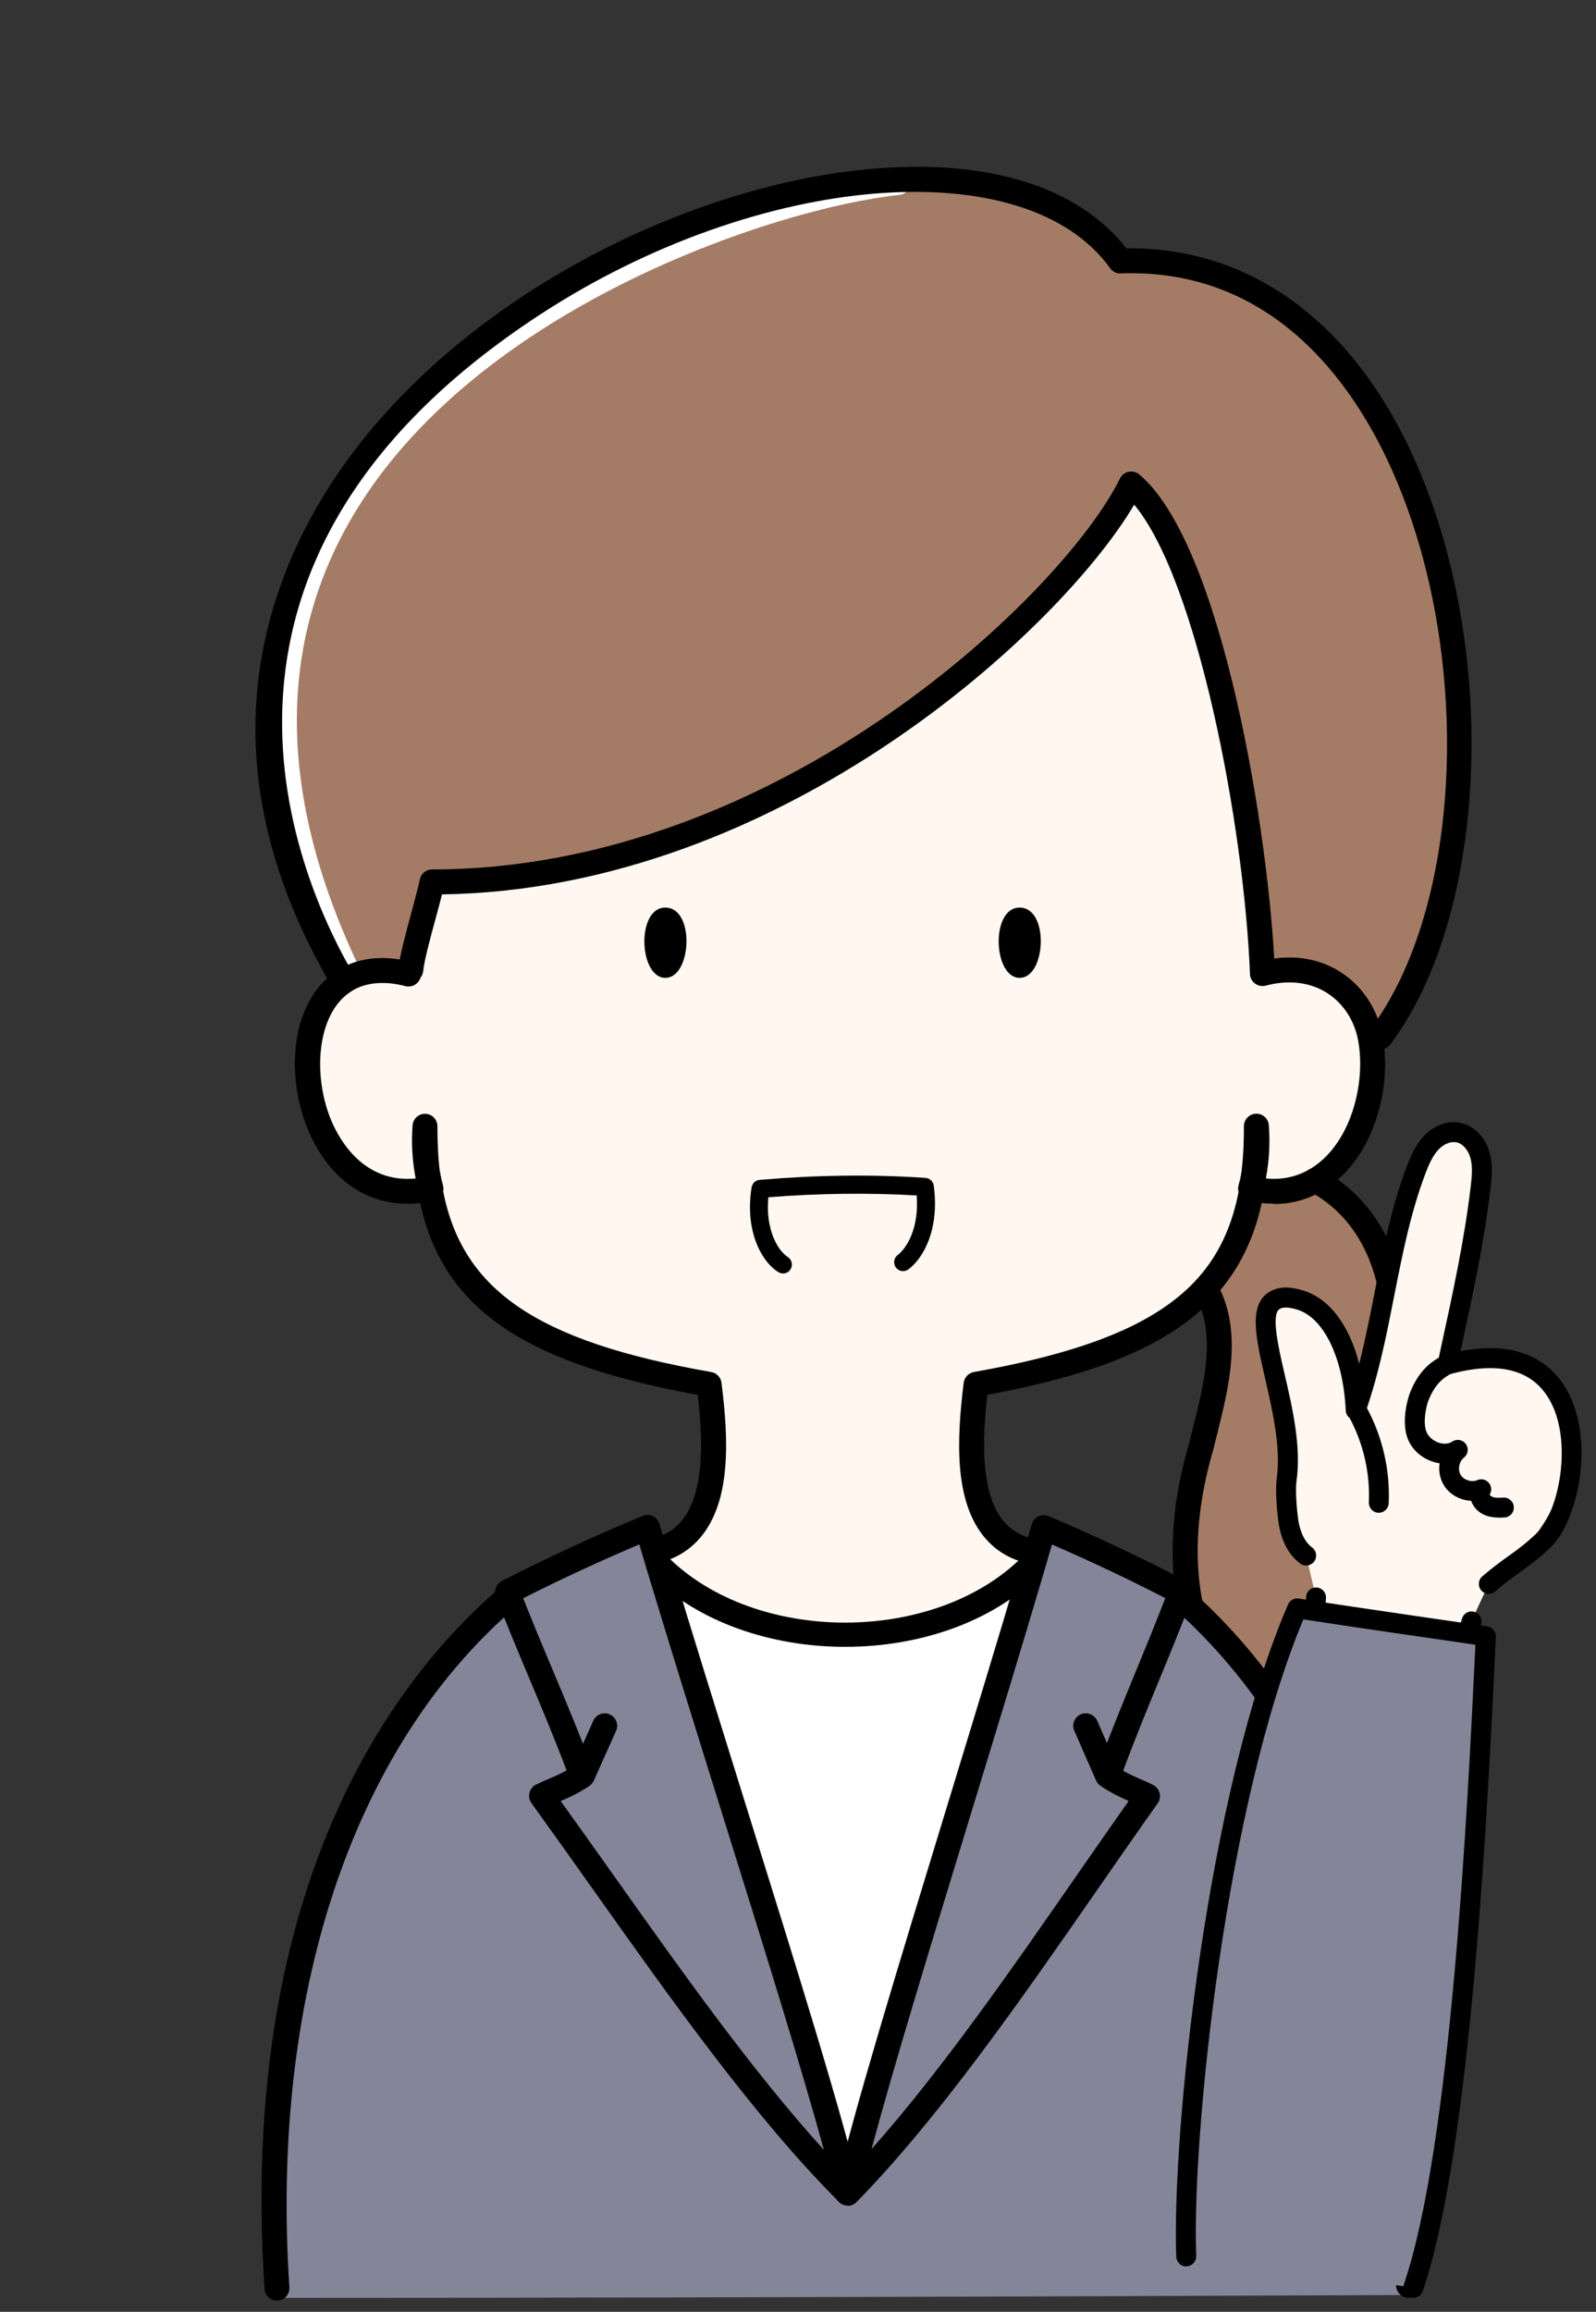<?xml version="1.0" encoding="UTF-8"?>
<!DOCTYPE svg PUBLIC '-//W3C//DTD SVG 1.0//EN'
          'http://www.w3.org/TR/2001/REC-SVG-20010904/DTD/svg10.dtd'>
<svg height="231.6" preserveAspectRatio="xMidYMid meet" version="1.0" viewBox="5.8 -4.6 160.0 231.6" width="160.0" xmlns="http://www.w3.org/2000/svg" xmlns:xlink="http://www.w3.org/1999/xlink" zoomAndPan="magnify"
><rect x="5.8" y="-4.6" width="160.0" height="231.6" fill="#333333" stroke="none"/><g
  ><g
    ><g id="change1_1"
      ><path d="M131.27,114.49c2.5,.55,4.64,.16,6.4-.86v.02c10.52,5.78,8.93,20.61,5.51,29.53-2.45,10.29-4.21,25.5,8.14,28.47-13.83,1.95-22.69-3.75-25.63-13.29-1.58-5.12-1.45-11.35,.54-18.1,1.25-5.15,3.04-10.81,.57-15.5l-.37-.11c2.6-2.74,4.14-6.07,4.84-10.16Z" fill="#a47c65"
      /></g
      ><g id="change1_2"
      ><path d="M143.16,99.31c-.86-4.49-4.02-7.83-9.77-6.33l-1.03-.07c-.6-15.26-5.68-42.76-13.16-49.02-5.33,10.89-34.12,39.87-70.09,39.87-.46,2.2-1.97,6.99-2.13,8.79l-2.9,.07c-1.53,0-2.82,.4-3.87,1.11C5.8,35.26,99.32-4.62,118.1,21.54c34.15-1.27,41.94,56.55,26.08,77.72l-1.02,.05Z" fill="#a47c65"
      /></g
      ><g id="change2_1"
      ><path d="M41.94,96.64c-.45,0-.89-.25-1.11-.68-9.38-18.15-10.29-34.5-2.68-48.61C50.61,24.24,82.32,13.85,95.73,12.44c.69-.08,1.3,.43,1.37,1.11s-.43,1.3-1.11,1.37c-12.46,1.31-43.77,11.59-55.64,33.62-7.19,13.33-6.28,28.9,2.7,46.27,.32,.61,.08,1.37-.54,1.68-.18,.09-.38,.14-.57,.14Z" fill="#fff"
      /></g
      ><g id="change3_2"
      ><path d="M131.46,113.61c.33-1.69,.42-3.38,.29-5.05,0,1.8-.09,3.48-.29,5.05Zm1.93-20.3c5.75-1.5,8.91,1.84,9.77,6.33,.99,5.12-1,11.73-5.49,14.32-1.76,1.02-3.9,1.41-6.4,.86,.07-.38,.13-.78,.18-1.18-.08,.39-.17,.77-.28,1.16,.03,.01,.07,.02,.1,.02-.7,4.09-2.24,7.42-4.84,10.16-4.31,4.52-11.55,7.41-22.81,9.41-.81,6.54-1.47,16.68,7.3,16.94,4.37,.27,9.93,3.22,11.26,7.83,.26,.91,.35,1.89,.24,2.92-31.13,19.6-48.38,10.08-64.57,0-.69-6.26,6.34-10.42,11.64-10.75,8.86-.26,8.2-10.4,7.38-16.94-18.3-3.2-26.08-8.73-27.97-19.57,.03,0,.07,0,.1-.02-.12-.44-.22-.88-.31-1.32-.2-1.54-.28-3.17-.28-4.92-.12,1.63-.04,3.28,.28,4.92,.06,.45,.12,.9,.21,1.34-11.95,2.61-15.86-15.98-8.69-20.76,1.05-.71,2.34-1.11,3.87-1.11l2.9-.07c.16-1.8,1.67-6.59,2.13-8.79,35.97,0,64.76-28.98,70.09-39.87,7.48,6.26,12.56,33.76,13.16,49.02l1.03,.07Z" fill="#fff7f0"
      /></g
    ></g
    ><g id="change4_8"
    ><path d="M46.66,115.99c-4.33,0-7.94-2.61-9.94-7.32-2.3-5.41-1.88-12.87,2.8-15.98,2.01-1.36,4.68-1.66,7.55-.92,.67,.17,1.07,.86,.9,1.52s-.86,1.07-1.52,.9c-2.15-.56-4.11-.38-5.53,.58-3.44,2.3-3.76,8.54-1.89,12.93,.84,1.97,3.27,6.26,8.46,5.76,0-.02,0-.03-.01-.05-.14-.68,.3-1.34,.97-1.47,.67-.14,1.34,.3,1.47,.97,.08,.41,.18,.83,.29,1.24,.17,.63-.17,1.29-.79,1.51-.08,.03-.19,.06-.32,.08-.83,.18-1.65,.26-2.44,.26Zm2.24-2.75h0Z"
      /><path d="M144.18,100.51c-.26,0-.52-.08-.75-.25-.55-.41-.67-1.2-.25-1.75,9.91-13.23,10.29-40.71,.82-58.8-4.19-8-12.08-17.42-25.85-16.92-.43,.03-.82-.18-1.06-.52-8.49-11.82-35.16-9.67-57.08,4.6-38.7,25.21-24.11,57.06-18.72,66.23,.35,.59,.15,1.36-.44,1.71s-1.36,.15-1.71-.44c-8.18-13.9-9.88-27.62-5.06-40.75,5.12-13.94,16.19-23.38,24.57-28.84,10.63-6.92,23.2-11.47,34.47-12.46,11.73-1.04,20.78,1.79,25.6,7.96,11.46-.15,21.22,6.29,27.5,18.28,9.87,18.84,9.38,47.55-1.03,61.46-.25,.33-.62,.5-1,.5Z"
      /><path d="M48.69,114.4c-.59,0-1.11-.42-1.23-1.01-.33-1.7-.43-3.46-.3-5.25,.05-.67,.63-1.19,1.29-1.16,.67,.02,1.2,.58,1.2,1.25,0,1.81,.09,3.36,.27,4.76,.09,.67-.37,1.29-1.04,1.39-.07,.01-.13,.02-.2,.02Z"
      /><path d="M89.1,174.38c-13.34,0-23.25-6.17-31.91-11.57-.33-.2-.54-.54-.58-.92-.28-2.49,.5-4.9,2.24-6.97,2.39-2.84,6.64-4.92,10.57-5.16,2.08-.06,3.58-.69,4.65-1.93,2.38-2.77,2.21-8.1,1.68-12.69-18.2-3.32-26.09-9.09-28.07-20.42-.09-.42-.15-.88-.21-1.34-.09-.68,.38-1.34,1.07-1.43,.68-.09,1.31,.36,1.4,1.05,.06,.45,.11,.86,.2,1.26,1.8,10.31,9.35,15.51,26.96,18.59,.54,.09,.96,.53,1.03,1.08,.71,5.62,1,11.86-2.15,15.54-1.53,1.78-3.69,2.72-6.43,2.8-2.7,.17-6.48,1.56-8.77,4.28-1.17,1.39-1.74,2.9-1.7,4.5,14.69,9.14,31.44,19.1,62.16,0,.01-.64-.07-1.26-.24-1.86-1.14-3.96-6.15-6.68-10.13-6.92-2.66-.08-4.79-1.01-6.3-2.77-3.15-3.67-2.86-9.93-2.16-15.57,.07-.54,.48-.98,1.02-1.08,11.24-2,18.07-4.79,22.12-9.04,2.37-2.5,3.84-5.61,4.51-9.51,.07-.37,.12-.75,.17-1.12,.08-.69,.7-1.17,1.39-1.09,.69,.08,1.17,.71,1.09,1.39-.05,.42-.12,.85-.19,1.25-.75,4.39-2.44,7.92-5.16,10.79-4.34,4.55-11.32,7.53-22.58,9.61-.52,4.61-.69,9.96,1.68,12.72,1.05,1.22,2.53,1.84,4.52,1.9,4.98,.31,10.96,3.66,12.42,8.73,.31,1.09,.41,2.23,.28,3.4-.04,.38-.25,.72-.58,.93-13.53,8.52-24.6,11.57-33.98,11.57Z"
      /><path d="M131.46,114.53c-.07,0-.13,0-.2-.02-.67-.11-1.13-.72-1.04-1.39,.2-1.54,.29-3.18,.28-4.89,0-.67,.53-1.23,1.2-1.26,.67-.03,1.25,.48,1.3,1.15,.14,1.8,.04,3.61-.31,5.39-.12,.59-.64,1.01-1.23,1.01Z"
      /><path d="M131.45,114.56h0c-.69,0-1.25-.56-1.25-1.25,0-.35,.16-.72,.42-.95,.51-.46,1.3-.43,1.77,.08,.33,.36,.41,.86,.24,1.29-.17,.49-.63,.83-1.18,.83Z"
      /><path d="M133.49,115.99c-.78,0-1.59-.09-2.42-.27-.13-.02-.25-.05-.33-.08-.61-.22-.95-.88-.77-1.51,.1-.36,.18-.71,.26-1.07,.14-.68,.79-1.11,1.48-.97,.64,.13,1.06,.73,.99,1.37,1.59,.15,3.05-.15,4.35-.9,4.12-2.37,5.74-8.6,4.89-13-.38-1.97-1.51-3.68-3.11-4.69-1.71-1.08-3.84-1.34-6.14-.73-.67,.17-1.35-.23-1.53-.89-.17-.67,.23-1.35,.89-1.53,2.99-.78,5.8-.42,8.11,1.04,2.18,1.38,3.73,3.69,4.23,6.34,1.04,5.36-.96,12.68-6.09,15.64-1.47,.85-3.08,1.28-4.8,1.28Z"
      /><path d="M132.36,94.16c-.67,0-1.22-.53-1.25-1.2-.59-14.94-5.32-39.53-11.61-47-7.21,12.26-35.26,38.54-69.39,39.04-.19,.75-.42,1.62-.67,2.53-.53,1.94-1.12,4.14-1.21,5.13-.06,.69-.68,1.19-1.36,1.13-.69-.06-1.2-.67-1.13-1.36,.11-1.2,.71-3.42,1.29-5.56,.35-1.31,.69-2.55,.86-3.38,.12-.58,.63-.99,1.22-.99,34.98,0,63.51-28.02,68.97-39.17,.17-.34,.49-.59,.86-.67,.37-.08,.77,.02,1.06,.26,8.4,7.04,13.08,36.47,13.61,49.93,.03,.69-.51,1.27-1.2,1.3-.02,0-.03,0-.05,0Z"
      /><path d="M146.19,173.27c-10.88,0-18.82-5.22-21.7-14.54-1.68-5.44-1.49-11.94,.54-18.82,.1-.42,.22-.91,.35-1.4,1.15-4.59,2.33-9.33,.32-13.17-.32-.61-.09-1.37,.52-1.69,.61-.32,1.37-.09,1.69,.52,2.46,4.68,1.1,10.13-.1,14.94-.12,.48-.24,.96-.36,1.44-1.9,6.46-2.09,12.47-.56,17.44,2.55,8.28,9.43,12.79,19.2,12.79h.11c-6.21-4.26-7.63-13.61-4.23-27.89,.01-.05,.03-.11,.05-.16,2.77-7.22,5.3-22.36-4.94-27.99-.6-.33-.83-1.09-.49-1.7,.33-.61,1.09-.82,1.7-.49,5.04,2.77,8.02,7.81,8.62,14.57,.45,5.06-.47,11.04-2.52,16.42-3.74,15.79-1.31,24.83,7.23,26.89,.58,.14,.99,.68,.96,1.28-.03,.6-.48,1.09-1.07,1.18-1.83,.26-3.6,.39-5.3,.39Z"
    /></g
  ></g
  ><g
  ><g
    ><g id="change5_1"
      ><path d="M124.35,155.61c18.99,16.77,24.05,45.53,22.66,69.7,0,0-60.57,.29-113.44,.29-1.62-24.46,3.55-53.22,22.94-69.99l.38-.16c2.32,5.95,5.07,11.93,7.24,17.86-1.73,1.11-2.68,1.33-4.04,2,9.49,13.08,20.13,29.23,30.69,39.79,10.35-10.56,20.76-26.71,30.06-39.79-1.35-.67-2.27-.89-3.97-2,2.12-5.94,4.82-11.9,7.09-17.85l.38,.15Z" fill="#858599"
      /></g
      ><g id="change5_2"
      ><path d="M123.97,155.46c-2.27,5.95-4.97,11.92-7.09,17.85,1.7,1.11,2.62,1.33,3.97,2-9.3,13.08-19.72,29.23-30.06,39.79,2.53-11.21,12.1-40.94,18.54-62.81,.39-1.32,.77-2.61,1.12-3.86,4.66,1.97,9.24,4.13,13.73,6.48-.07,.18-.14,.37-.21,.55Z" fill="#858599"
      /></g
      ><g id="change2_2"
      ><path d="M109.33,152.29c-6.44,21.88-16.01,51.6-18.54,62.81-2.58-11.23-12.37-41.01-18.96-62.89,9.14,9.14,28.01,9.37,37.35,.03l.16,.05Z" fill="#fff"
      /></g
      ><g id="change5_3"
      ><path d="M71.82,152.21c6.58,21.88,16.38,51.66,18.96,62.89-10.56-10.56-21.2-26.71-30.69-39.79,1.37-.67,2.32-.89,4.04-2-2.17-5.94-4.93-11.91-7.24-17.86-.08-.18-.15-.36-.21-.54,4.59-2.35,9.26-4.51,14.02-6.48,.36,1.23,.74,2.49,1.12,3.78Z" fill="#858599"
      /></g
    ></g
    ><g id="change4_1"
    ><path d="M90.78,216.35c-.32,0-.64-.13-.88-.37-8.42-8.42-16.71-20.11-24.73-31.41-2.07-2.92-4.11-5.79-6.09-8.53-.22-.3-.29-.68-.2-1.04s.33-.66,.66-.82c.47-.23,.89-.41,1.31-.59,.56-.24,1.1-.47,1.75-.83-1.14-3.04-2.44-6.13-3.7-9.13-1.07-2.54-2.17-5.16-3.17-7.74-.07-.17-.15-.36-.22-.56-.22-.59,.04-1.26,.6-1.55,4.64-2.37,9.38-4.56,14.12-6.52,.33-.14,.7-.13,1.02,.03,.32,.15,.56,.44,.66,.78,.36,1.23,.74,2.49,1.12,3.77,2.26,7.5,4.92,16,7.49,24.23,5.03,16.11,9.79,31.32,11.49,38.74,.12,.54-.12,1.1-.61,1.37-.19,.11-.4,.16-.61,.16Zm-28.78-40.53c1.7,2.36,3.44,4.81,5.21,7.3,6.91,9.74,14.01,19.76,21.18,27.65-2.21-8.14-6.15-20.74-10.28-33.95-2.57-8.23-5.23-16.74-7.49-24.25-.25-.83-.49-1.65-.73-2.45-3.9,1.65-7.81,3.46-11.64,5.39,.95,2.41,1.96,4.82,2.95,7.17,1.41,3.35,2.86,6.81,4.11,10.21,.2,.55,0,1.17-.5,1.48-1.16,.75-2,1.12-2.8,1.46Z"
      /><path d="M64.21,174.49c-.17,0-.34-.04-.51-.11-.63-.28-.91-1.02-.63-1.65l2.21-4.95c.28-.63,1.02-.91,1.65-.63,.63,.28,.91,1.02,.63,1.65l-2.21,4.94c-.21,.46-.66,.74-1.14,.74Z"
      /><path d="M90.78,216.35c-.2,0-.41-.05-.6-.15-.49-.27-.75-.83-.62-1.37,1.66-7.37,6.28-22.44,11.16-38.41,2.54-8.31,5.17-16.9,7.4-24.48,.39-1.32,.76-2.6,1.12-3.85,.1-.34,.34-.63,.66-.78,.32-.15,.69-.16,1.03-.02,4.64,1.96,9.29,4.15,13.83,6.52,.56,.29,.81,.95,.59,1.54-.07,.2-.15,.4-.23,.61-.97,2.54-2.04,5.15-3.08,7.67-1.24,3.01-2.52,6.11-3.64,9.17,.64,.36,1.17,.59,1.72,.83,.41,.18,.82,.35,1.27,.58,.33,.16,.57,.46,.66,.82,.09,.35,.02,.73-.19,1.03-1.95,2.74-3.95,5.62-5.98,8.55-7.84,11.29-15.96,22.97-24.21,31.39-.24,.25-.57,.38-.89,.38Zm20.48-66.22c-.24,.82-.48,1.66-.73,2.51-2.24,7.6-4.87,16.2-7.41,24.51-3.99,13.04-7.79,25.48-9.95,33.55,6.99-7.87,13.93-17.85,20.66-27.55,1.74-2.5,3.45-4.96,5.12-7.33-.78-.34-1.61-.72-2.75-1.46-.48-.32-.69-.92-.49-1.47,1.22-3.41,2.65-6.88,4.03-10.23,.97-2.35,1.96-4.77,2.88-7.16-3.74-1.92-7.55-3.73-11.36-5.37Z"
      /><path d="M116.81,174.49c-.48,0-.94-.28-1.14-.75-.73-1.65-1.45-3.3-2.17-4.95-.28-.63,.01-1.37,.65-1.65,.63-.27,1.37,.02,1.65,.65,.72,1.65,1.43,3.29,2.16,4.94,.28,.63,0,1.37-.64,1.65-.16,.07-.34,.11-.5,.11Z"
      /><path d="M33.57,225.88c-.65,0-1.2-.51-1.25-1.17-2.72-41.02,13.47-61.49,23.37-70.05,.52-.45,1.31-.39,1.76,.13,.45,.52,.39,1.31-.13,1.76-16.23,14.04-24.44,38.82-22.51,67.99,.05,.69-.48,1.29-1.16,1.33-.03,0-.06,0-.08,0Z"
      /><path d="M147.01,225.59s-.05,0-.07,0c-.69-.04-1.22-.63-1.18-1.32,2.29-39.82-12.96-59.52-22.24-67.72-.52-.46-.57-1.25-.11-1.76,.46-.52,1.25-.57,1.76-.11,9.63,8.5,25.43,28.87,23.08,69.74-.04,.67-.59,1.18-1.25,1.18Z"
      /><path d="M90.53,160.38c-7.37,0-14.74-2.43-19.59-7.28-.49-.49-.49-1.28,0-1.77s1.28-.49,1.77,0c8.82,8.82,26.77,8.83,35.58,.03,.49-.49,1.28-.49,1.77,0s.49,1.28,0,1.77c-4.83,4.83-12.18,7.25-19.53,7.25Z"
    /></g
  ></g
  ><g id="change4_6"
  ><path d="M72.5,86.32c2.99,0,2.66,7.04,0,7.04s-2.94-7.04,0-7.04Z"
    /><path d="M108.02,86.32c2.99,0,2.66,7.04,0,7.04s-2.94-7.04,0-7.04Z"
    /><path d="M84.29,122.97c-.17,0-.33-.05-.48-.14-1.76-1.12-3.35-4.26-2.66-8.48,.07-.41,.4-.72,.81-.75,5.67-.49,11.27-.56,16.62-.2,.43,.03,.77,.35,.83,.78,.58,4.33-1,7.22-2.53,8.38-.4,.3-.96,.22-1.26-.17-.3-.4-.22-.96,.17-1.26,.86-.65,2.16-2.61,1.91-5.97-4.8-.28-9.8-.22-14.87,.18-.32,3.24,.97,5.37,1.94,5.98,.42,.27,.54,.82,.28,1.24-.17,.27-.46,.42-.76,.42Z"
  /></g
  ><g
  ><g id="change3_1"
    ><path d="M155.06,154.08c2.17-1.88,4.21-3.95,5.7-6.41,1.49-2.45,2.41-5.31,2.22-8.18-.19-2.86-1.58-5.71-3.96-7.31-2.38-1.6-5.76-1.76-8.09-.09,1.27-5.89,2.61-11.75,3.32-17.71,.13-1.08,.23-2.19-.06-3.24-.29-1.05-1.05-2.03-2.11-2.27-1-.23-2.06,.26-2.77,1s-1.13,1.71-1.5,2.66c-2.96,7.74-3.29,16.26-6.08,24.13,.07-1.62-.43-3.2-.96-4.73-.59-1.7-.85-2.74-1.66-3.73-1.38-1.7-3.09-3.89-5.59-2.49-2.68,1.5,1.01,11.27,1.27,17.95,.05,1.35-.01,2.71,.17,4.05,.18,1.34,.71,2.71,1.79,3.52l.97,4.2c-2.76,37.6-17.63,61.09-3.96,65.73,17.02,5.77,12.18-39.26,19.55-63.34l1.73-3.75Z" fill="#fff7f0"
    /></g
    ><g id="change4_2"
    ><path d="M155.06,155.08c-.28,0-.56-.12-.76-.35-.36-.42-.32-1.05,.1-1.41,1-.86,1.81-1.45,2.59-2.01,.94-.67,1.82-1.31,2.92-2.37,2.14-2.05,3.61-9.12,1.24-13.29-1.72-3.04-5.07-3.92-9.97-2.59-.34,.09-.7,0-.95-.24-.25-.24-.36-.59-.29-.94l.38-1.77c1.13-5.18,2.29-10.53,2.92-15.85,.12-1.02,.21-2-.03-2.86-.18-.66-.68-1.4-1.37-1.56-.58-.12-1.29,.15-1.82,.71-.6,.63-.98,1.53-1.29,2.33-1.5,3.93-2.34,8.18-3.15,12.29-.77,3.91-1.56,7.95-2.93,11.82-.16,.45-.62,.72-1.09,.66-.47-.07-.83-.47-.85-.94-.24-5.31-2.23-9.38-4.95-10.14-.37-.1-1.22-.34-1.7-.02-.85,.56-.09,3.88,.53,6.54,.79,3.41,1.68,7.27,1.18,10.71-.06,.4-.09,1.85,.17,3.78,.1,.75,.42,2.12,1.4,2.85,.44,.33,.54,.96,.21,1.4-.33,.44-.95,.54-1.4,.21-1.49-1.11-2.01-2.89-2.19-4.19-.26-1.94-.27-3.61-.17-4.33,.44-3.07-.41-6.74-1.15-9.98-.94-4.1-1.69-7.33,.32-8.66,1.24-.82,2.71-.41,3.34-.24,2.71,.75,4.76,3.46,5.76,7.39,.61-2.4,1.09-4.84,1.56-7.23,.82-4.2,1.68-8.54,3.24-12.62,.38-.98,.85-2.1,1.71-3,1.03-1.07,2.45-1.57,3.71-1.28,1.34,.31,2.43,1.45,2.86,2.98,.33,1.21,.23,2.4,.08,3.62-.64,5.41-1.82,10.81-2.95,16.04l-.05,.22c6.25-1.2,9.24,1.39,10.66,3.9,2.87,5.07,1.08,13.14-1.6,15.72-1.2,1.16-2.14,1.83-3.14,2.55-.75,.54-1.52,1.09-2.45,1.9-.19,.16-.42,.24-.65,.24Z"
    /></g
    ><g id="change4_3"
    ><path d="M156.08,147.43c-.61,0-1.23-.09-1.8-.44-.46-.28-.82-.73-1-1.24-1.1-.05-2.18-.63-2.75-1.59-.39-.65-.52-1.43-.41-2.17-.09-.01-.18-.03-.28-.05-1.07-.23-2.05-.9-2.61-1.8-1.28-2.04-.1-5.15-.09-5.18,.86-2.17,1.99-3.1,3.42-3.84,.49-.25,1.09-.06,1.35,.43,.25,.49,.06,1.09-.43,1.35-.9,.47-1.77,1.03-2.48,2.8-.22,.55-.66,2.45-.08,3.38,.28,.44,.79,.79,1.33,.91,.25,.05,.73,.1,1.13-.17,.45-.3,1.05-.2,1.37,.24,.32,.44,.23,1.04-.2,1.38-.48,.37-.63,1.19-.32,1.71,.31,.52,1.1,.78,1.66,.53,.41-.18,.89-.07,1.17,.28,.29,.34,.31,.83,.06,1.2,.03-.04,.09,.08,.18,.14,.28,.17,.74,.16,1.2,.13,.54-.04,1.03,.38,1.06,.93,.04,.55-.38,1.03-.93,1.06-.18,.01-.37,.02-.56,.02Z"
    /></g
    ><g id="change4_4"
    ><path d="M144.03,146.95s-.03,0-.04,0c-.55-.02-.98-.49-.96-1.04,.13-2.93-.54-5.84-1.91-8.43-.26-.49-.07-1.09,.41-1.35,.49-.26,1.09-.07,1.35,.41,1.54,2.9,2.28,6.17,2.14,9.45-.02,.54-.47,.96-1,.96Z"
    /></g
    ><g id="change4_5"
    ><path d="M136.58,222.67c-.99,0-2.03-.19-3.13-.56-9.21-3.12-6.75-13.7-3.02-29.7,2.33-10.02,5.24-22.5,6.31-37.05,.04-.55,.5-.97,1.07-.92,.55,.04,.96,.52,.92,1.07-1.08,14.71-4,27.27-6.35,37.36-3.9,16.75-5.46,24.91,1.72,27.35,2.07,.7,3.78,.59,5.23-.34,5.42-3.49,6.83-17.59,8.32-32.53,1.05-10.51,2.14-21.37,4.72-29.81,.16-.53,.72-.83,1.25-.66,.53,.16,.83,.72,.66,1.25-2.53,8.26-3.6,19.02-4.65,29.43-1.61,16.1-3,30-9.23,34.01-1.15,.74-2.43,1.11-3.83,1.11Z"
    /></g
  ></g
  ><g
  ><g id="change5_4"
    ><path d="M147.48,224.57c4.83-14.2,6.49-48.88,7.27-65.27,0,0-12.81-1.84-18.91-2.79-8.01,18.51-11.59,52.43-11.13,64.91" fill="#858599"
    /></g
    ><g id="change4_7"
    ><path d="M147.48,225.57c-.11,0-.22-.02-.32-.05-.52-.18-.8-.75-.62-1.27,4.7-13.81,6.37-47.23,7.17-64.08-2.88-.42-11.99-1.73-17.25-2.54-7.79,18.64-11.19,51.74-10.74,63.77,.02,.55-.41,1.02-.96,1.04-.56,.05-1.02-.41-1.04-.96-.46-12.33,3.09-46.58,11.21-65.35,.18-.42,.63-.66,1.07-.59,6.02,.94,18.77,2.77,18.9,2.79,.51,.07,.88,.52,.86,1.04-.79,16.62-2.44,51.2-7.32,65.54-.14,.42-.53,.68-.95,.68Z"
    /></g
  ></g
></svg
>
